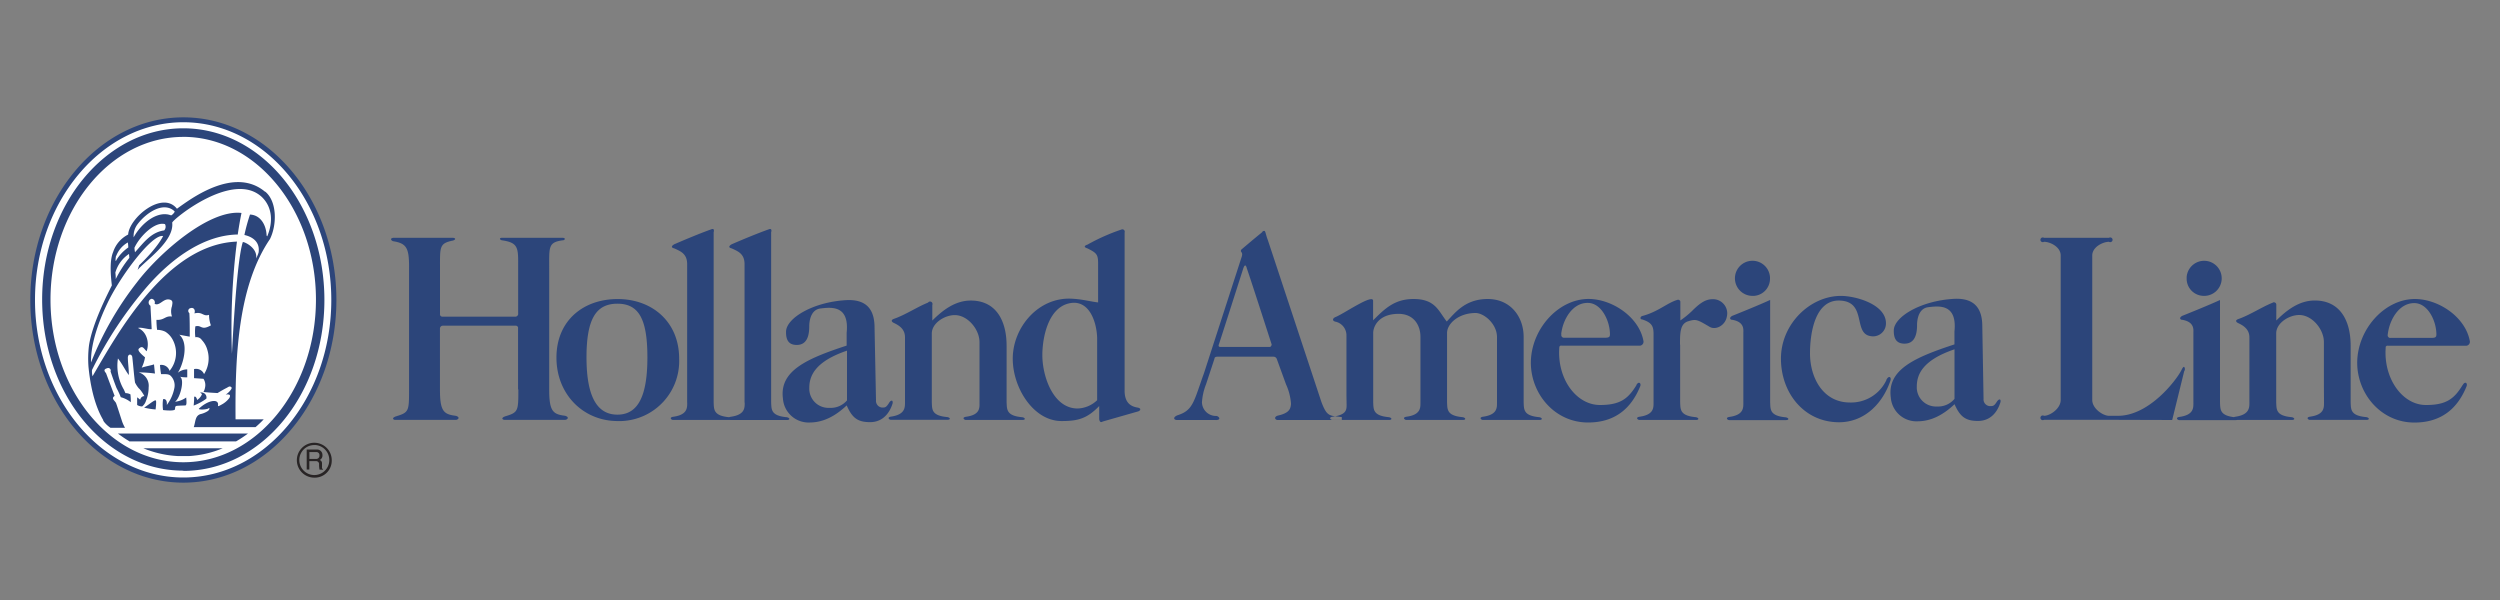 <svg xmlns="http://www.w3.org/2000/svg" viewBox="0 0 500 120"><rect x="0" y="0" width="500" height="120" fill="#808080" stroke="none"/><defs><style>.a{fill:none;}.b{fill:#fff;}.c{fill:#2c457a;}.d{fill:#282425;}</style></defs><title>holland-america-line-logo</title><rect class="a" width="500" height="120"/><path class="b" d="M6.56,60c0-19.94,13.48-36,30.1-36s30.1,16.08,30.1,36S53.29,96,36.67,96,6.56,79.89,6.56,60Z"/><path class="c" d="M350.67,59.17A3.51,3.51,0,1,1,354,55.44v0.24a3.44,3.44,0,0,1-3.28,3.5h0ZM377.29,76A7.81,7.81,0,0,1,370,80.5c-5.43,0-8-5-8-9.83,0-4.18,1.06-10.66,5.85-10.56,5.62,0.12,2.69,6.56,6.25,7.11a2.58,2.58,0,0,0,3.09-2.66c-0.1-3.73-6.08-5.38-9-5.38-6.17,0-12,5.62-12,12.54s4.68,12.73,11.62,12.73c5.11,0,8.78-3.78,10.31-8.43,0.15-.63-0.39-1-0.87,0ZM336,68.94c0-2.32,0-4.18,1.62-4.68s1.84-.34,4.31,1.11c1.24,0.72,3.11-.29,3.43-2a2.84,2.84,0,0,0-2.85-3.53c-1.4,0-2.55.79-4.12,2.37a17.56,17.56,0,0,1-2.32,1.88V60.31a0.46,0.46,0,0,0-.55-0.35h0c-2.09.6-3.9,2.42-7.11,3.25-0.44.2-.39,0.67,0,0.67,2,0.63,2.27,1.41,2.3,2.81v13.8c0,1.05.08,2.47-2.84,2.86-0.82.15-.33,0.63,0,0.64H339.2c0.63,0,.63-0.4,0-0.55-3.25-.29-3.1-1.55-3.17-3V68.91ZM354,60c-2.28,1.06-6.29,2.66-7.55,3.17-0.67.36-.44,0.79,0,0.79,2.47,0.42,2.22,2,2.22,2.57v14c0,1.05.08,2.47-2.84,2.86-0.81.15-.33,0.63,0,0.63H357.2c0.63,0,.63-0.4,0-0.55-3.25-.29-3.1-1.55-3.17-3V60h0ZM269.32,80.84c0,1.05.08,2.12-2.84,2.51-0.82.15-.33,0.63,0,0.64h11.33c0.63,0,.63-0.4,0-0.55-3.25-.29-3.1-1.55-3.17-3V66.6c0-1.27,1.06-3.83,5.08-3.83,3,0,4.37,2.23,4.37,4.59V80.5c0,1.05.07,2.47-2.84,2.85-0.82.15-.33,0.63,0,0.64h11.33c0.62,0,.62-0.4,0-0.55-3.25-.29-3.1-1.55-3.17-3V66.6c0-1.89,2.36-4,5.7-4,1.67,0,4.25,2.13,4.29,4.78V80.49c0,1.05.08,2.47-2.84,2.86-0.81.15-.33,0.63,0,0.64h11.33c0.63,0,.63-0.4,0-0.55-3.25-.29-3.09-1.55-3.16-3V67.38c0-4-2.6-7.58-7.19-7.58s-6.59,2.86-8.19,4.5c-1.66-2.1-2.27-4.5-6.64-4.5-3.9,0-5.85,2.06-8.09,4.26v-3.9c0-1.5-5.9,2.62-7.5,3.24-0.59.24-.73,0.72-0.1,0.92a2.79,2.79,0,0,1,2.27,2.78v12Zm130.11-.58c0.39-.54.78-0.49,0.67,0.15-0.62,2.09-2.07,3.78-4.5,3.78s-3.58-.8-4.69-3.35c-2.28,2.15-4.65,3.39-7.33,3.42a5.15,5.15,0,0,1-5.42-4.76c-0.75-5.58,4.75-8,12.73-10.62V66.32c0.57-5.53-3-5.16-5.25-4.88s-2.23,3.29-2.23,3.59c0,1.85-.46,3.7-2.5,3.7-1.71,0-2.19-1.11-2.15-2.72,0.11-2.65,5.34-5.85,12-6.24,4.51-.25,5.7,2.35,5.7,5.5l0.25,14.49a1.34,1.34,0,0,0,1.21,1.46H398c0.63,0,.83,0,1.45-1Zm-8.53-10.4c-6.28,2.14-7.54,4.94-7.54,7.44a3.83,3.83,0,0,0,3.65,4h0.39a4.27,4.27,0,0,0,3.5-1.53v-9.9h0ZM327.28,77c0.44-.82,1-0.38.77,0.24-1.77,4.39-5,7.26-10.44,7.26-6.61,0-11.4-5.65-11.44-11.91,0-6.66,5.39-12.76,11.51-12.8,4.74,0,10.1,3.59,11,8.35a0.8,0.8,0,0,1-.82,1H312.34a0.36,0.36,0,0,0-.48.37C311.4,75.77,315.25,81,320,81c4.12,0,5.66-1.31,7.31-4h0Zm-15-10.13a0.53,0.53,0,0,0,.54.68h8c1.15,0,1.23-.15,1.15-1.17-0.18-2.6-1.83-5.75-4.35-5.8-3.17-.07-5.08,3.41-5.38,6.24ZM243.22,84h-7.81c-0.78,0-.82-0.67.25-1,3-1,3.12-2.77,5.14-8.37l7.45-23c0.54-1.41-.33-1.06,0-1.7,1.44-1.21,2.15-1.83,4-3.34,0.4-.31.17-0.39,0.64-0.41,0.2,0,.31.91,0.67,1.81l10.73,32.43c1.13,2.93,1.56,2.69,4.07,3V84H255.53c-0.5,0-.82-0.59,0-0.87,2.22-.49,2.6-1.26,2.67-2.37a11.11,11.11,0,0,0-1-3.9l-1.84-5.06a0.7,0.7,0,0,0-.62-0.46h-11.3s-0.54,0-.54.38l-1.69,5.13a11.89,11.89,0,0,0-.82,3.63,2.81,2.81,0,0,0,2.91,2.71h0c0.54,0.1,1,.82-0.13.82h0Zm6.13-30.4c-0.13-.49-0.37-0.87-0.7.1,0,0-4.64,14.53-4.88,15.19-0.2.49,0.25,0.5,0.25,0.5h10a0.6,0.6,0,0,0,.31-0.51s-4.75-14.75-5-15.29h0ZM464.8,80.48c0,1.05.08,2.47-2.83,2.86-0.82.15-.34,0.63,0,0.64H473.3c0.62,0,.62-0.4,0-0.55-3.26-.29-3.1-1.55-3.17-3V69.16c0-5.2-2.22-9.06-7.17-9.06-3.09,0-5.56,1.87-7.7,4V61a0.48,0.48,0,0,0-.77-0.44c-2.09.82-4.56,2.47-6.83,3.25-0.78.29-.34,0.67,0,0.82,1.16,0.54,2.22,1.31,2.22,2.85V80.42c0,1.05.08,2.52-2.83,2.93-0.82.15-.33,0.63,0,0.64h11.33c0.63,0,.63-0.4,0-0.55-3.25-.29-3.06-1.55-3.14-3V66.68c0-2.08,2.56-3.68,4.6-3.68,2.58,0,4.94,2.85,4.94,5.41v8.74ZM440.58,59.17a3.51,3.51,0,1,0-3.25-3.76v0.26a3.44,3.44,0,0,0,3.28,3.5h0ZM444,60c-2.28,1.06-6.29,2.66-7.55,3.17-0.67.36-.44,0.79,0,0.79,2.47,0.42,2.23,2,2.23,2.57v14c0,1.05.08,2.47-2.84,2.86-0.81.15-.33,0.63,0,0.63h11.33c0.63,0,.63-0.4,0-0.55-3.25-.29-3.1-1.55-3.17-3V60Zm33.55,6.9a0.56,0.56,0,0,0,.38.68,0.53,0.53,0,0,0,.18,0h8c1.15,0,1.22-.15,1.15-1.16-0.17-2.6-1.82-5.75-4.35-5.8C479.75,60.58,477.86,64.07,477.55,66.9Zm15,10.1c0.44-.82,1-0.39.77,0.24-1.76,4.4-5,7.27-10.44,7.27-6.61,0-11.4-5.65-11.44-11.91,0-6.66,5.39-12.76,11.51-12.8,4.75,0,10.1,3.59,11,8.35a0.79,0.79,0,0,1-.82,1H477.6a0.39,0.39,0,0,0-.46.22,0.36,0.36,0,0,0,0,.16c-0.46,6.21,3.39,11.52,8.1,11.47C489.34,81,490.89,79.69,492.53,77Zm-58.11,7,2.4-9.76a0.72,0.72,0,0,0,0-.85c-0.2-.07-0.35.24-0.54,0.61-1.07,2.13-6.51,9.16-12.69,9.16h-1.81c-1.21,0-3.35-1.45-3.35-3.16V51.1c0-1.71,2.14-2.74,3.35-2.74a0.47,0.47,0,1,0,0-.8h-13a0.47,0.47,0,1,0,0,.8c1.21,0,3.34,1,3.34,2.74V80c0,1.72-2.13,3.16-3.34,3.16a0.47,0.47,0,1,0,0,.8h12.87Zm-297-3.5c0,1.05.08,2.47-2.84,2.86-0.82.15-.33,0.63,0,0.63H145.9c0.63,0,.63-0.4,0-0.54-3.25-.29-3.1-1.55-3.17-3v-34c0.15-.49,0-0.78-0.44-0.6-2.45.88-5.11,2-7.43,3-0.59.34-.68,0.68,0,0.83,1.26,0.58,2.57,1.06,2.57,3.15V80.52Zm11.5,0c0,1.05.08,2.47-2.84,2.86-0.82.15-.33,0.63,0,0.64H157.4c0.63,0,.63-0.4,0-0.55-3.25-.29-3.1-1.55-3.17-3v-34c0.15-.49,0-0.78-0.44-0.6-2.47.89-5.13,2-7.45,3-0.59.34-.68,0.68,0,0.83,1.25,0.58,2.57,1.06,2.57,3.15V80.53h0Zm-45.27-2.63c0,4.3,0,4.61-2.58,5.38-1,.34-0.57.72-0.18,0.72H113c0.44,0,1-.53,0-0.82-2.49-.29-3.16-1-3.16-5.28V53.66c0-4.3-.21-5.22,2.74-5.6,0.35,0,.65-0.44,0-0.5H100.37c-0.48,0-.53.35,0,0.5,3.48,0.48,3.26,1.65,3.26,5.6v9a0.58,0.58,0,0,1-.46.67H88.53A0.47,0.47,0,0,1,88,62.8V53.66c0-4.3-.15-5,2.6-5.55,0.48-.15.65-0.48,0-0.55H78.67c-0.83.11-.35,0.64,0,0.69,2.66,0.44,3.18,1.36,3.14,5.41V77.88c0,4.3,0,4.61-2.58,5.38-1,.34-0.57.72-0.18,0.72h12.1c0.44,0,1-.53,0-0.82-2.48-.29-3.16-1-3.16-5.28V65.68a0.59,0.59,0,0,1,.51-0.54h14.64a0.45,0.45,0,0,1,.47.54v12.2h0ZM195.9,80.5c0,1.05.18,2.47-2.74,2.86-0.82.15-.33,0.63,0,0.63h11.33c0.63,0,.63-0.4,0-0.54-3.25-.29-3.09-1.55-3.17-3V69.17c0-5.2-2.22-9.06-7.16-9.06-3.09,0-5.56,1.87-7.7,4V61a0.49,0.49,0,0,0-.85-0.48h0c-2.09.82-4.56,2.47-6.83,3.25-0.77.29-.34,0.67,0,0.82C180,65.16,181,65.93,181,67.47V80.4c0,1.05.08,2.52-2.83,2.93-0.82.15-.33,0.63,0,0.63H189.5c0.62,0,.62-0.4,0-0.54-3.25-.29-3.07-1.55-3.14-3V66.7c0-2.08,2.56-3.68,4.6-3.68,2.57,0,4.94,2.85,4.94,5.41V80.5Zm-18.05,0c0.39-.54.77-0.49,0.68,0.15-0.63,2.09-2.08,3.78-4.51,3.78s-3.58-.8-4.68-3.35c-2.28,2.15-4.65,3.39-7.33,3.42a5.15,5.15,0,0,1-5.42-4.76c-0.75-5.58,4.75-8,12.74-10.62V66.58c0.57-5.53-3-5.16-5.25-4.88s-2.23,3.29-2.23,3.59c0,1.85-.46,3.7-2.5,3.7-1.71,0-2.18-1.11-2.14-2.72,0.11-2.65,5.34-5.85,12-6.24,4.51-.25,5.7,2.35,5.7,5.5l0.29,14.53a1.34,1.34,0,0,0,1.21,1.45h0c0.63,0,.82,0,1.45-1h0ZM169.4,70.13c-6.28,2.14-7.54,4.94-7.54,7.44a3.83,3.83,0,0,0,3.65,4h0.4a4.27,4.27,0,0,0,3.49-1.49v-10h0v0Zm-33.57,1.6a12,12,0,0,1-11.5,12.48h-0.8c-6.83,0-12.24-5.29-12.24-12.69s5.37-11.71,12.24-11.71,12.3,4.52,12.3,11.91h0Zm-6.35-.26c0-7.66-1.71-10.73-6-10.73s-6.18,3.09-6.18,10.73,2,11.46,6.18,11.46S129.48,79.13,129.48,71.47Zm91.1,12.81s-0.62.51-.74-0.47v-2.6c-2.43,2.5-4.21,3-7.53,3-5.61,0-9.76-6.62-9.76-12.47,0-6.25,5.11-12.35,11.8-12,2.14,0.11,3.58.54,5.27,0.75V52.68c0-1.76-.27-2.08-2.12-3-1.23-.39,0-0.76,0-0.76a39.88,39.88,0,0,1,6.75-3,0.48,0.48,0,0,1,.67.6v31.6c0,2.21,1,3.11,2.51,3.38,1.09,0.17.52,0.75,0.06,0.82l-7,2Zm-1.15-16.72c-0.11-3.23-1.52-7.16-4.82-7-4.88.33-6.14,6.83-6.14,10.47,0,4.25,2.17,10.67,7.06,10.67a5.91,5.91,0,0,0,3.9-1.66V67.56h0Z"/><path class="d" d="M62.12,92.23h1a0.6,0.6,0,0,1,.69.71,4.88,4.88,0,0,0,.1,1H64.6v-0.1a0.36,0.36,0,0,1-.2-0.4V92.7a0.68,0.68,0,0,0-.46-0.7,1,1,0,0,0,.55-1,1.08,1.08,0,0,0-1.06-1.1H61.34v4h0.53V92.23h0.25Zm-0.25-1.81h1.32a0.6,0.6,0,0,1,.7.66,0.65,0.65,0,0,1-.58.71H61.88V90.42h0Zm1.06,5.11A3.49,3.49,0,1,1,66.35,92v0.15A3.39,3.39,0,0,1,62.93,95.53Zm0-6.52a3,3,0,1,0,2.93,3.12V92a3,3,0,0,0-2.93-3h0Z"/><path class="c" d="M36.67,96.53C19.78,96.53,6.06,80.14,6.06,60S19.78,23.47,36.67,23.47,67.28,39.86,67.28,60,53.55,96.53,36.67,96.53Zm0-72.08C20.35,24.45,7,40.42,7,60S20.35,95.5,36.67,95.5,66.26,79.58,66.26,60,53,24.45,36.67,24.45Zm0,69.68C21,94.13,8.43,78.77,8.43,59.9S21.11,25.66,36.67,25.66,64.88,41,64.88,60,52.21,94.18,36.65,94.18Zm0-66.75C22,27.37,10.1,42,10.1,59.92S22,92.45,36.65,92.45,63.19,77.81,63.19,59.92,51.27,27.37,36.65,27.37h0Zm-1.1,63.84h2.15a20.75,20.75,0,0,0,6.83-1.57H28.66a20.76,20.76,0,0,0,6.88,1.56h0ZM26,88.28H47.21a24.12,24.12,0,0,0,2.38-1.57h-26A23.42,23.42,0,0,0,26,88.33h0V88.28ZM53,38.34c-4.51-3.75-10.54-1.43-15.61,2-1,.67-2,1.41-2,1.41-2.93-3.72-9.56,1.84-9.76,5.16a6,6,0,0,0-3,3.49c-0.86,2-.36,5.75-0.26,6.68-0.91,1.85-3.9,7.63-4.57,12a21.8,21.8,0,0,0-.1,4.31C18.25,79,19.6,82.25,20.64,84h0v0.1l0.15,0.24h0a5.51,5.51,0,0,0,1.31,1.22H25a8.53,8.53,0,0,1-.48-1c-0.13-.29-1.25-3.9-1.34-4-0.29-.49-1-0.9-0.25-1.37l-0.6-1.57h0l-1.13-3c-0.66-.71-0.09-0.87.3-1a0.5,0.5,0,0,1,.61.67c0.34,1,.73,2.12,1.2,3.32a18,18,0,0,1,.85,1.83,5.46,5.46,0,0,1,2,1,13.19,13.19,0,0,0-.07-1.56,2,2,0,0,0-1-.25l-0.31-.7a9.45,9.45,0,0,1-1.19-6.24c1,1.29,1.53,2.51,2.18,3.32,0-1.45-.18-2.22-0.2-3.46,0-.86.81-0.78,0.89-0.12,0.18,1.53.37,4,.55,5.09a5.53,5.53,0,0,0,.77,1.17l0.09,0.07a6.68,6.68,0,0,1,1,1.46,0.85,0.85,0,0,0-.82.71c-0.22-.13-0.37-0.3-0.62-0.46V81a2,2,0,0,0,1,.29,2.34,2.34,0,0,0,.76-1.11,7.12,7.12,0,0,0,.54-2.7,2.77,2.77,0,0,0-2-3,23.73,23.73,0,0,1,3.26.23L30.8,72.87c-0.56.22-1.57,0.36-2.46,0.66A6.91,6.91,0,0,0,29,71.46c-1-.83-1.5-1.4-1.24-1.71,0.77-.77,1,0,1.56.5,0.6-1.57.1-3.9-1.72-4.65,0.58-.23,2.06.33,2.73,0.23,0-.35-0.18-3.55-0.24-4.68a0.76,0.76,0,0,1,.24-1.39,0.73,0.73,0,0,1,.59,1c1,0.52,1.71-1.08,2.93-.86,0.86,0.15.62,0.77,0.55,1.33a3.12,3.12,0,0,0,0,2.07c-1.41-.18-1.5.77-3.11,0.67a16,16,0,0,0,.13,2,3.84,3.84,0,0,1,1.64.37A4.19,4.19,0,0,1,34.57,68a5.59,5.59,0,0,1-.66,6.17A1.7,1.7,0,0,0,32,73a17.56,17.56,0,0,0,.21,1.82c1.23,0,1.62,0,2,.42a2.7,2.7,0,0,1,.68,2.28h0A8.17,8.17,0,0,1,33.36,81c0.1-1-.34-1.29-0.75-1.15a8,8,0,0,0,0,2.16c0.86,0.11,2.35.19,2.39-.17s0-.63.38-0.67,1-.06,1.64-0.08c0.3,0,.33-0.45.22-1.59a4.73,4.73,0,0,1-2.24.85c1-.65,2-4.42,1-5a6.2,6.2,0,0,0,1.45.11V73.88a2.93,2.93,0,0,0-1.9.69c0.91-1.3,2.4-5.79.31-7.63,0,0,1.37.27,2.09,0.39,0-1.75,0-3.68-.08-4.71a0.56,0.56,0,0,1,.27-1c0.59-.18,1,0.37.74,1.06,1.68-.4,1.68.68,2.93,0.29a6.16,6.16,0,0,0,.37,2.1c-2,1.13-1.82-.15-3.11.2a8.72,8.72,0,0,0,0,2.18,1.27,1.27,0,0,1,1.3.56,4.7,4.7,0,0,1,1.11,2,5.8,5.8,0,0,1-.67,4.81,1.72,1.72,0,0,0-2-1v1.81l1.88,0.13A2.27,2.27,0,0,1,41,77.55a2.64,2.64,0,0,1-.31.84c0.82,0.12,2.28.19,2.82,0.22,0.62-.38,1.22-0.73,1.76-1l0.43-.24a0.45,0.45,0,0,1,.62.14V77.6h0a0.33,0.33,0,0,1-.08.24,3.41,3.41,0,0,1-1.1,1.07c0.89-.11,1,0.13.74,0.68A4.74,4.74,0,0,1,44.16,81c-0.55.32-.58,0.29-0.55,0,0.14-1.3-2-1-3.82.73-0.22.21,1.11,0.26,1.82,0,0.48-.38.28,0.3-0.08,0.5a4.69,4.69,0,0,1-1.22.54c-1.34.25-1.16,1.54-1.56,2.66H51.1a20.57,20.57,0,0,0,1.65-1.57H47.11C47,70.7,47.7,57.08,54,47.8c1.4-2.86,1.43-7.48-.94-9.46H53ZM27.52,44.83c1.71-2.26,5.15-4.62,7.37-2.59,0.21,0.13-.56.88-0.69,0.83-2.59-1-5.8,1.38-7.47,4.39A3.9,3.9,0,0,1,27.52,44.83Zm5.33,1.25c-2.66.35-4.19,2.55-5.85,4.37a7.37,7.37,0,0,1-.11-0.9C27.94,47.26,31,44.24,33,44.83a1.1,1.1,0,0,1-.16,1.25h0Zm-9.6,5.09a5.17,5.17,0,0,1,2.32-2.68,8.25,8.25,0,0,1,.09,1A8.46,8.46,0,0,0,23.28,52c-0.13.39-.26,0.22-0.08-0.82h0Zm2.55-.38,0.07,0.78a23.18,23.18,0,0,0-2.72,4.24,9.17,9.17,0,0,0-.08-1.29A6.62,6.62,0,0,1,25.8,50.79Zm27.52-3.68C53.24,44.94,52.07,43,50,42.91A37.27,37.27,0,0,0,48.88,47c1,0.21,3.21,1,2.84,3.5a7.78,7.78,0,0,1-.49,1.19c0.33-2.22-2.61-3.45-2.67-3.26-1.29,3.9-2.17,22.33-2.17,22.33a137.46,137.46,0,0,1,1-22.44c-14.12.51-23.94,18.45-28.88,26.93A3.9,3.9,0,0,1,18.4,74,78.57,78.57,0,0,1,29.7,57c5.19-5.85,11.48-10,17.85-10.1,0.22-1.53.52-3.23,0.75-4.31-6.53-.75-16.53,8.1-20.93,13.9a64,64,0,0,0-9.16,16c-0.12-4.16,2-9.18,3.24-11.77,2.6-5.52,9-14,11.17-13.51,0,0-1,2.23-4.8,5.85l-0.3.94c1.43-1.79,7.36-5.69,6.92-9.47,0-.55,12.22-10.62,18-5.06,2,2,2.23,4.88,1,7.81ZM39.41,80c0-.3-0.32-0.87-0.58-0.62a15.11,15.11,0,0,1-.1,1.73,10.19,10.19,0,0,0,2.54-1.38A1,1,0,0,0,40,78.54s0.5,0.2.35,0.4A2.38,2.38,0,0,1,39.41,80Zm-8.84.31c-0.56.36-1.15,0.84-1.75,1.21a13.3,13.3,0,0,0,2.3.37L31.21,81c0.06-1.13,0-1.05-.64-0.7h0Z"/></svg>